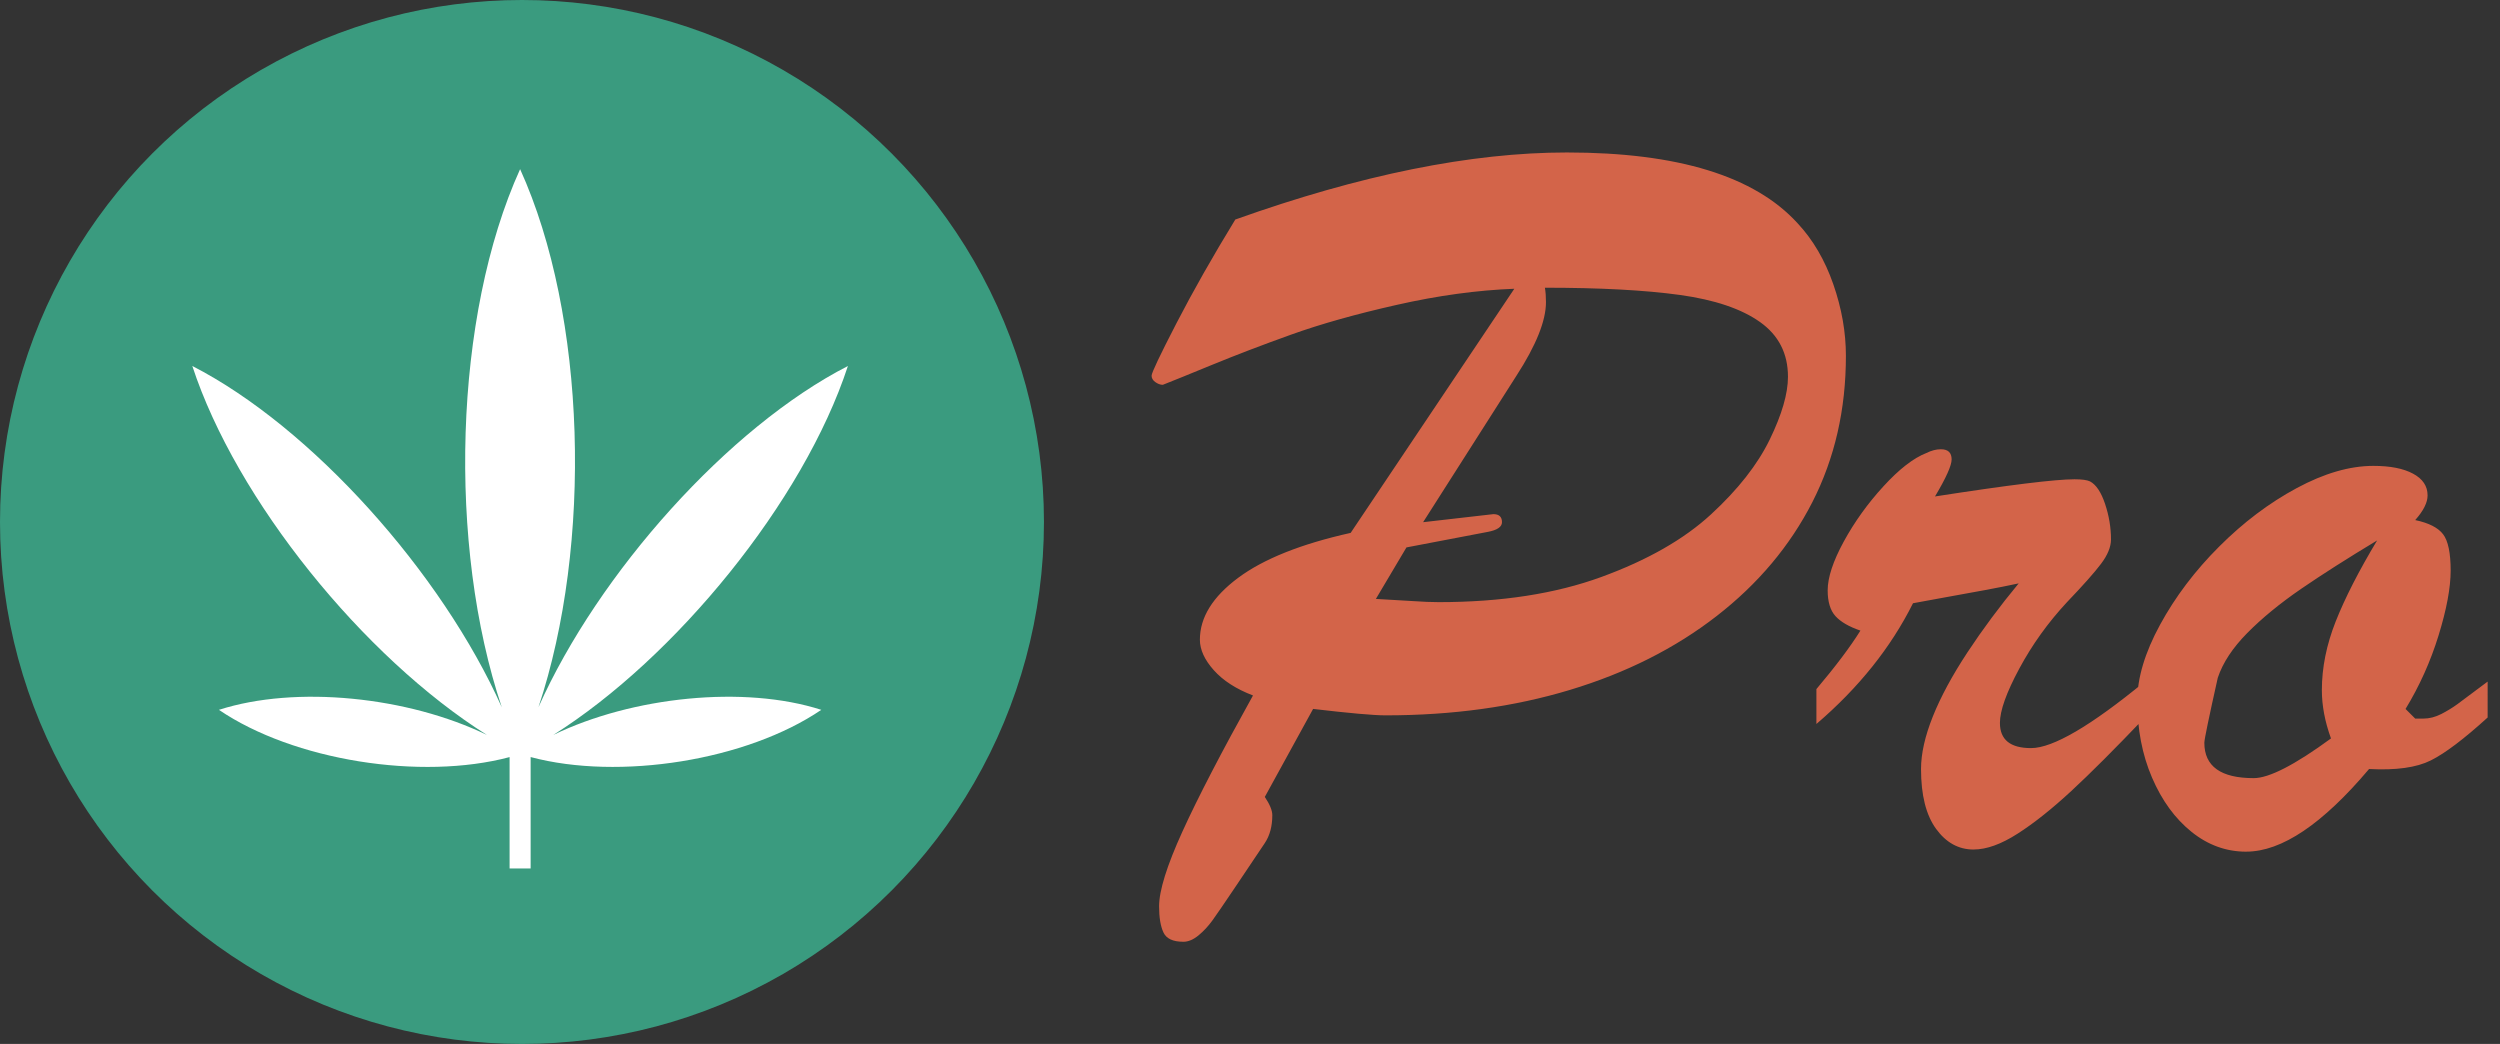 <svg xmlns="http://www.w3.org/2000/svg" width="91" height="38" viewBox="0 0 91 38">
    <rect x="0" y="0" width="91" height="38" fill="#333333" stroke="none"/>
    <g fill="none" fill-rule="evenodd">
        <g>
            <g>
                <path fill="#D36449" fill-rule="nonzero" d="M43.07 34.281c.183 0 .368-.078.557-.234.189-.156.358-.339.508-.547.15-.208.44-.632.869-1.27.43-.638.775-1.152 1.035-1.542.182-.274.273-.612.273-1.016 0-.17-.09-.39-.273-.664l1.758-3.203c1.328.156 2.207.234 2.637.234 2.434 0 4.674-.31 6.718-.928 2.045-.618 3.822-1.513 5.332-2.685 1.51-1.172 2.673-2.556 3.487-4.15.814-1.596 1.22-3.37 1.22-5.323 0-.86-.153-1.728-.459-2.607-.306-.88-.739-1.618-1.298-2.217C63.87 6.41 61.072 5.55 57.035 5.55c-3.49 0-7.513.814-12.07 2.441-.82 1.341-1.533 2.598-2.139 3.77-.605 1.172-.908 1.81-.908 1.914 0 .09.046.17.137.234.09.065.182.098.273.098.365-.143.967-.388 1.807-.733s1.793-.71 2.861-1.093c1.068-.384 2.35-.746 3.848-1.084 1.497-.339 2.923-.534 4.277-.586l-5.957 8.886c-1.81.404-3.177.951-4.102 1.641-.924.69-1.386 1.439-1.386 2.246 0 .365.17.736.508 1.113.338.378.813.684 1.425.918-1.145 2.058-2.002 3.708-2.568 4.952-.566 1.243-.85 2.151-.85 2.724 0 .404.052.72.157.947.104.228.345.342.722.342zm9.297-12.363c-.26 0-.582-.013-.967-.04-.384-.025-.823-.051-1.318-.077l1.113-1.875 2.97-.567c.338-.065.507-.182.507-.351 0-.195-.104-.293-.313-.293l-2.558.293 3.398-5.332c.716-1.107 1.074-1.999 1.074-2.676 0-.208-.013-.384-.039-.527 2.006 0 3.643.088 4.912.263 1.27.176 2.243.505 2.92.987.677.481 1.016 1.145 1.016 1.992 0 .612-.221 1.374-.664 2.285-.443.911-1.156 1.82-2.139 2.725-.983.905-2.31 1.663-3.984 2.275-1.673.612-3.65.918-5.928.918zm19.473 9.004c.469 0 1.002-.192 1.601-.576.6-.384 1.25-.902 1.954-1.553.703-.651 1.595-1.543 2.675-2.676V24.81c-1.966 1.614-3.346 2.421-4.14 2.421-.756 0-1.133-.306-1.133-.918 0-.442.234-1.1.703-1.972.469-.873 1.048-1.68 1.738-2.422.586-.612 1-1.078 1.24-1.397.241-.319.362-.615.362-.888 0-.43-.072-.86-.215-1.29-.143-.429-.326-.702-.547-.82-.104-.052-.293-.078-.566-.078-.703 0-2.396.209-5.078.625.403-.677.605-1.126.605-1.347 0-.248-.13-.371-.39-.371-.17 0-.346.045-.528.136-.469.183-.99.586-1.562 1.211-.573.625-1.055 1.296-1.446 2.012-.39.716-.586 1.309-.586 1.777 0 .417.095.73.284.938.188.208.491.384.908.527-.365.586-.899 1.296-1.602 2.129v1.27c1.537-1.316 2.709-2.78 3.516-4.395.273-.052.664-.124 1.172-.215.507-.091.99-.179 1.445-.263.456-.085.866-.166 1.23-.245-.69.834-1.311 1.67-1.865 2.51-.553.84-.973 1.618-1.26 2.334-.286.716-.43 1.354-.43 1.914 0 .95.183 1.677.548 2.178.364.501.82.752 1.367.752zm9.922.078c1.289 0 2.78-1.003 4.472-3.008.977.052 1.726-.052 2.246-.312.521-.26 1.211-.782 2.07-1.563V24.81c-.572.43-.943.706-1.112.83-.17.123-.362.24-.577.351-.215.11-.433.166-.654.166h-.293l-.352-.351c.508-.834.909-1.726 1.202-2.676.293-.95.44-1.738.44-2.363 0-.638-.092-1.078-.274-1.319-.183-.24-.521-.413-1.016-.517.3-.339.45-.638.45-.899 0-.338-.177-.602-.528-.79-.352-.19-.833-.284-1.445-.284-.86 0-1.79.27-2.793.81-1.003.54-1.944 1.25-2.823 2.13-.879.878-1.595 1.826-2.148 2.841-.553 1.016-.83 1.94-.83 2.774 0 1.028.179 1.96.537 2.793.358.833.837 1.49 1.436 1.972.598.482 1.263.723 1.992.723zm.273-2.676c-1.198 0-1.797-.43-1.797-1.289 0-.117.163-.905.489-2.363.182-.547.54-1.09 1.074-1.631.534-.54 1.185-1.074 1.953-1.602.768-.527 1.693-1.116 2.773-1.767-.664 1.107-1.165 2.086-1.504 2.94-.338.852-.507 1.689-.507 2.51 0 .559.11 1.145.332 1.757-1.315.963-2.253 1.445-2.813 1.445z" transform="translate(-471 -4872) translate(471 4872)"/>
                <g transform="translate(-471 -4872) translate(471 4872)">
                    <circle cx="19" cy="19" r="19" fill="#3A9B7F"/>
                    <g>
                        <g fill="#FFF" fill-rule="nonzero">
                            <path d="M12.598 19.59c1.978-5.933 1.751-14.26-.666-19.59-2.421 5.339-2.645 13.698-.666 19.59C9.078 14.69 4.34 9.391 0 7.165c1.596 4.878 6.23 10.599 10.724 13.43-2.874-1.394-6.95-1.817-9.755-.914 2.713 1.845 7.354 2.581 10.58 1.72v4.053h.766V21.4c3.225.862 7.866.127 10.58-1.719-2.805-.903-6.882-.48-9.755.914 4.432-2.793 9.107-8.489 10.724-13.43-4.34 2.226-9.078 7.523-11.266 12.423z" transform="translate(7 5) translate(0 1.157)"/>
                        </g>
                    </g>
                </g>
            </g>
        </g>
    </g>
</svg>

